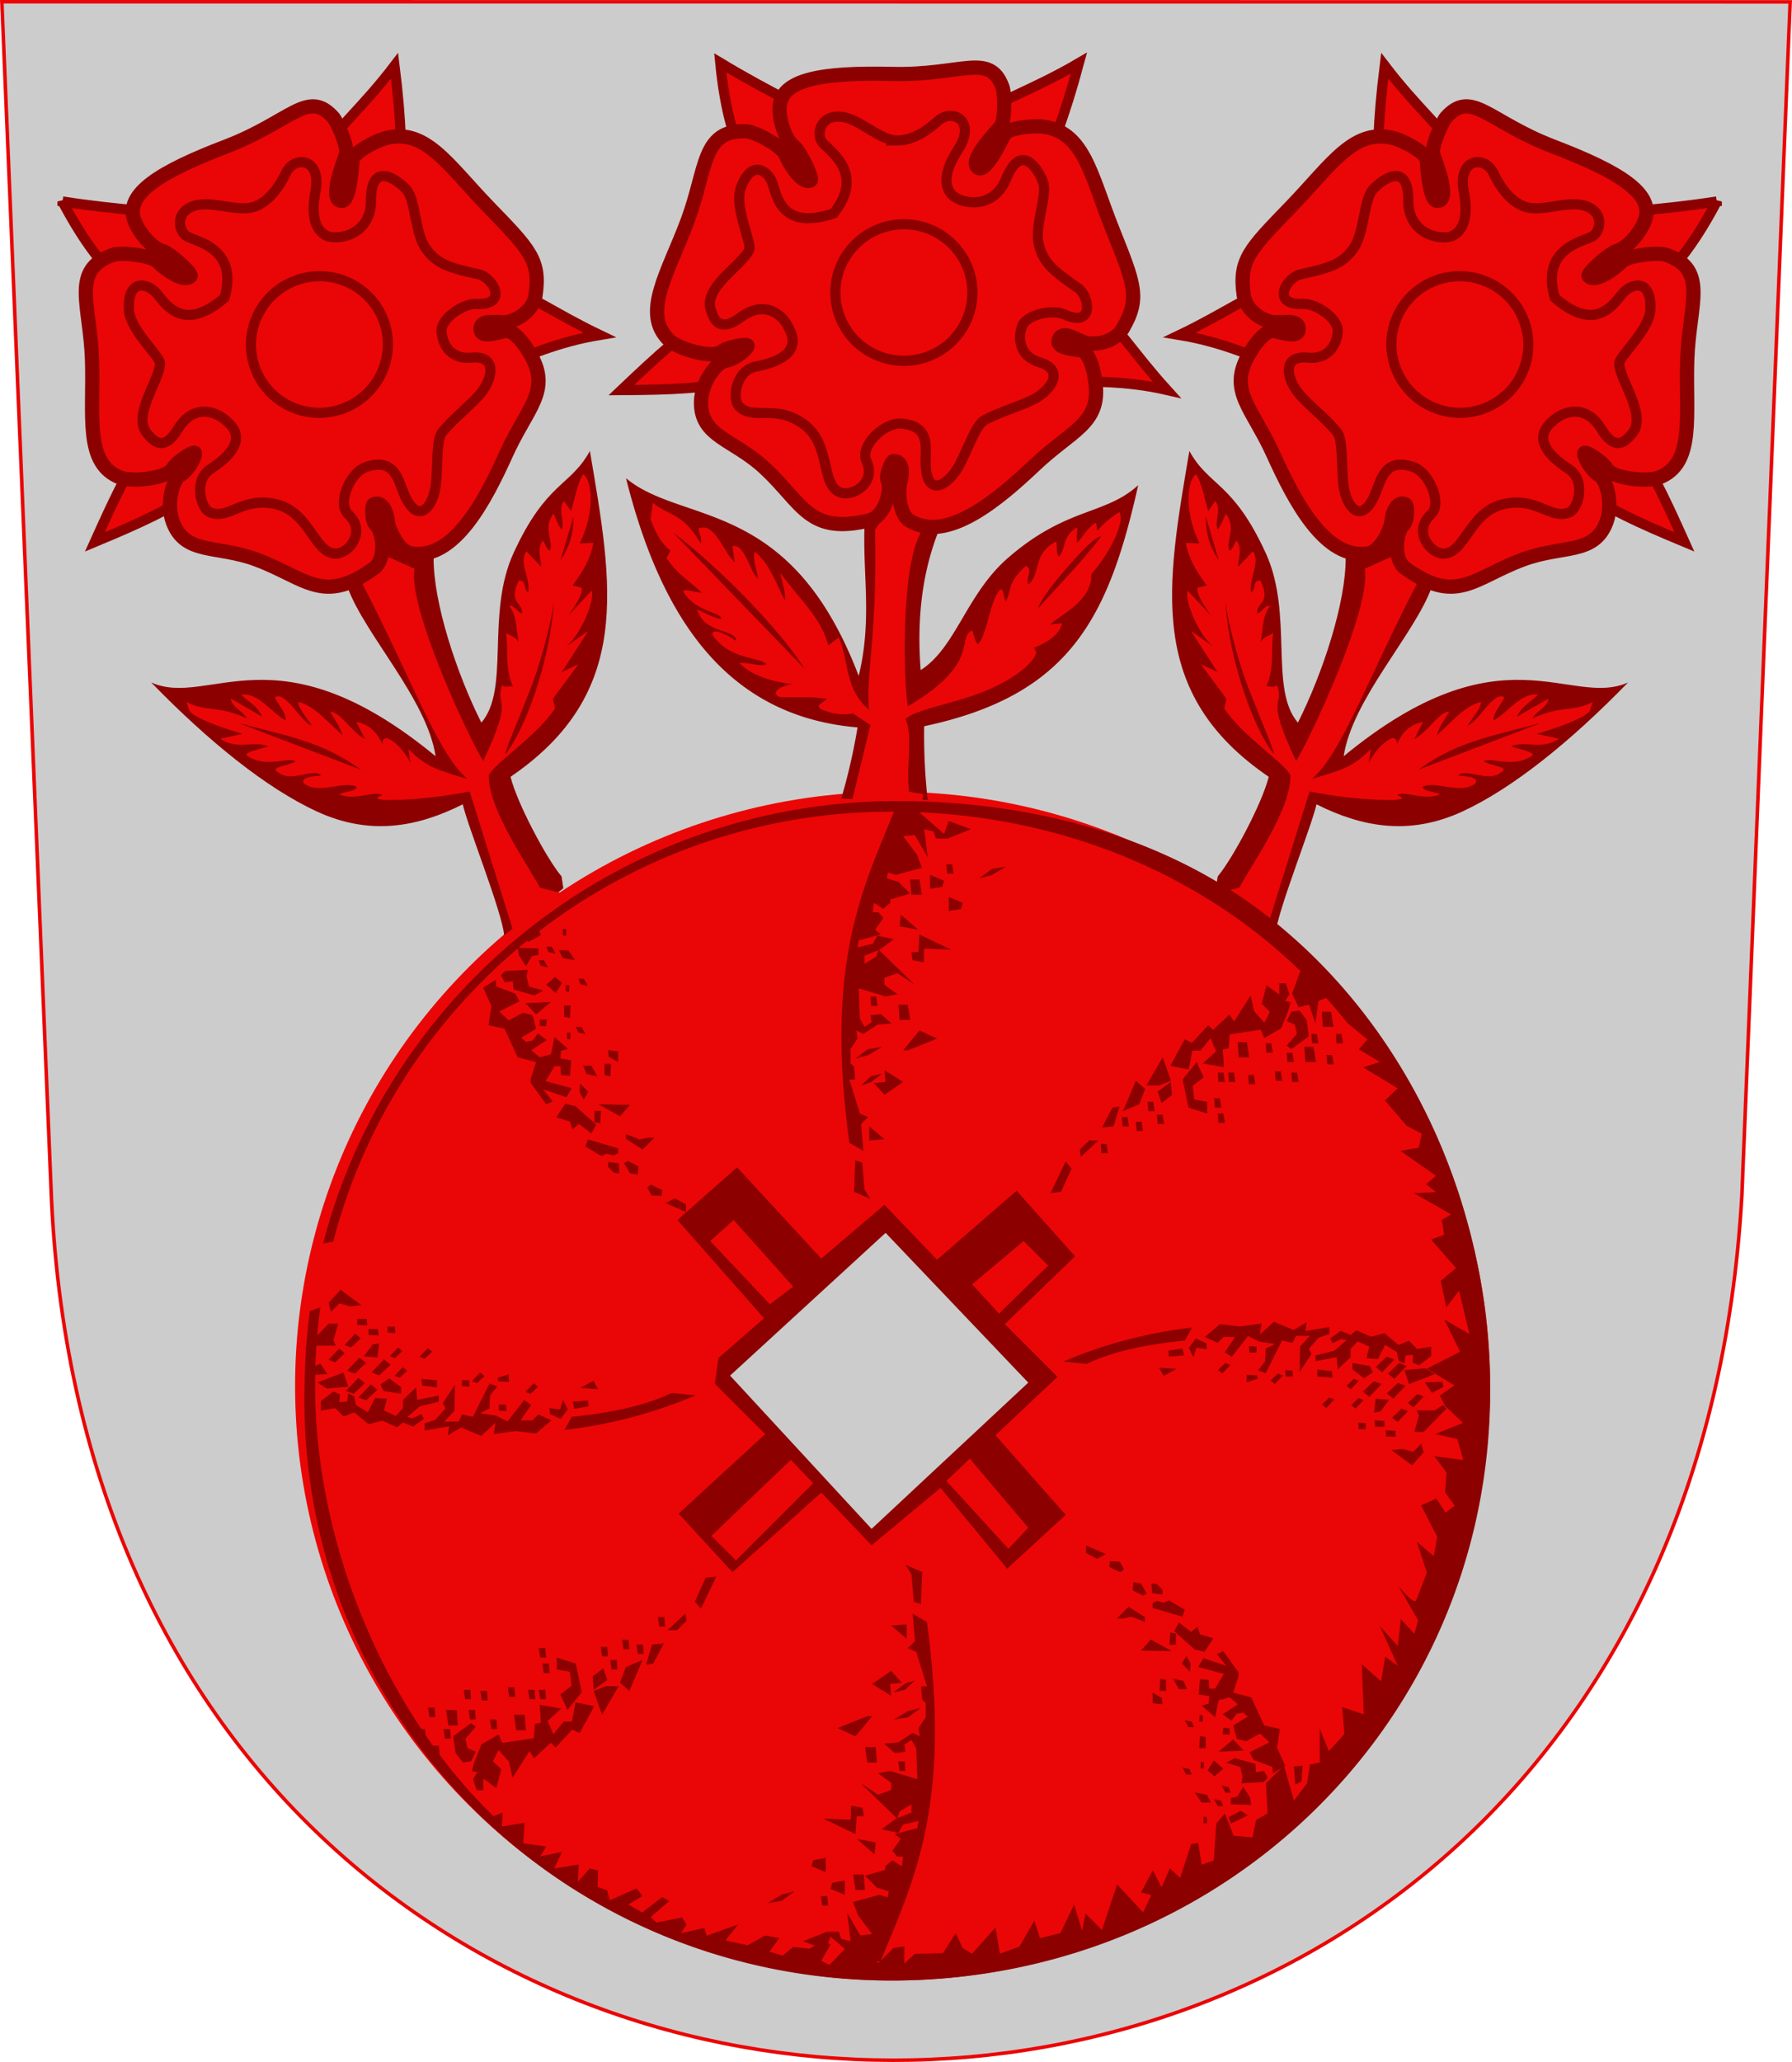 <svg xmlns="http://www.w3.org/2000/svg" xml:space="preserve" width="500" height="575" shape-rendering="geometricPrecision" text-rendering="geometricPrecision" image-rendering="optimizeQuality" fill-rule="evenodd" clip-rule="evenodd" version="1.0"><g transform="translate(.035 -.655)"><path fill="#ccc" stroke="#f00000" stroke-width=".992" d="m499.449 1.18-13.467 332.76c-18.144 322.584-456.355 320.205-471.64 1.383L.482 1.151Z" style="stroke:#ea0606;stroke-opacity:1"/><ellipse fill="#f00000" cx="249.021" cy="387.186" rx="166.723" ry="165.744" style="fill:#ea0606;fill-opacity:1"/><path d="M234.665 223.399a164.206 164.206 0 0 0 4.568-19.902c-36.709-3.095-54.87-30.72-64.601-69.495 15.77 13.16 45.895 5.111 64.927 55.139 3.806-15.661 1.087-28.06 1.631-42.089l9.134-13.246 12.074 13.573c-4.894 11.637-6.743 25.014-5.547 40.13 9.758-6.16 12.751-21.135 24.217-31.151 16.473-14.39 27.125-11.924 36.47-20.399-8.348 37.314-19.279 58.61-59.708 67.211a162.49 162.49 0 0 0 .979 20.555l-24.144-.326z" style="fill:#8c0000;fill-opacity:1;stroke:none;stroke-opacity:1"/><path fill="#f00000" d="m237.602 224.378 5.22-21.534-4.894-3.262c-2.827.652-5.655.108-8.483-.98-2.716-1.358.76-2.065 1.141-3.099-4.567-.652-8.808-.326-13.213-.49-2.947-1.543 1.698-3.434 3.59-3.588-6.85-.871-11.744-2.828-14.683-5.873 2.013-.38 5.981 1.196 7.504.326-1.416-2.066-10.168-1.037-15.008-8.156-.432-2.227 4.024-.217 6.525 1.631.432-3.1-8.427-2.123-10.44-7.83-2.226-2.553 4.35 2.065 6.525 1.63-.98-2.011-7.34-1.905-10.767-7.503-.215-1.032 3.48.217 5.22.326-3.303-3.234-6.443-4.675-9.909-9.703l1.104-2.044c-2.941-2.39-4.355-5.544-5.55-8.808l.652-4.568c4.46 3.807 8.266 2.556 13.377 11.42.435-1.25-.434-2.828-.652-4.242 4.512-1.898 6.743 6.308 10.114 9.462l-.652-4.568c3.533-.703 4.785 7.232 7.178 9.136-.327-2.501-1.63-5.492-.98-7.504 3.807 2.611 6.092 8.918 8.484 13.703.217-2.773-.87-5.22-1.305-7.83 5.084 7.123 11.282 12.182 13.377 20.228l2.936-2.284c2.828 6.743 1.743 14.79 8.483 20.229-1.207-8.02 2.344-20.93 1.631-50.245l5.22-7.505 7.831 7.83c-5.869 9.143-5.218 41.43-3.915 48.941 20.61-12.122 13.416-19.082 17.945-21.207.543 1.305.761 3.262 1.63 3.915 2.882-3.319 2.993-11.527 6.2-15.335 1.359-.053.598 2.502 1.631 3.263 1.578-2.774.166-5.059 5.547-9.788 2.173 1.088-.217 2.991.652 5.22 3.752-3.209.983-8.537 7.83-12.072.218 1.414-.053 3.317.653 4.242 2.066-1.578.71-5.764 5.22-8.157 0 1.414-.488 3.154 0 4.242 1.74-1.85 2.666-4.024 5.221-5.547l.326 2.284c1.849-2.175 3.915-3.914 6.2-5.22 1.627 2.83-2.776 11.528-7.831 17.292.187 7.937-9.813 11.907-11.42 14.03l3.263-.327c-.654 2.719-3.264 5.003-7.83 6.852l.652 1.305c-1.219 3.727-7.707 8.302-16.133 11.44-8.167 3.042-18.265 4.668-20.409 7.157 2.12 4.298.164 12.67.98 20.229l3.914.652-.326 4.568-19.576-2.284z" style="fill:#ea0606;fill-opacity:1"/><path fill="#8c0000" d="m224.573 187.271-36.836-38.14c12.727 9.575 29.705 26.88 36.836 38.14zM289.607 170.32c5.868-6.683 12.061-12.713 17.603-20.048-1.426-.183-5.277 3.82-9.127 8.21-3.85 4.39-7.702 9.169-8.476 11.838z"/><path fill="#f00000" stroke="#000" stroke-width="2.835" d="M200.931 18.177c2.629 27.099 11.296 40.17 32.115 58.3-29.587 5.55-38.877 13.142-59.718 32.968 28.556-.163 36.124-1.54 62.016-16.012l27.667 5.413c25.95 12.54 39.229 5.196 62.517 10.544-19.044-20.998-16.875-29.927-54.348-30.696 14.447-19.718 21.771-30.552 29.832-60.461-25.122 14.727-38.998 12.192-50.078 45.044-11.774-29.717-21.053-27.63-50.003-45.1z" style="stroke:#8c0000;stroke-opacity:1;fill:#ea0606;fill-opacity:1"/><path fill="#f00000" stroke="#000" stroke-width="3.969" d="M248.932 21.277c19.466.453 27.145-6.19 30.756 3.715.601 1.65.816 9.265-.539 10.931-1.354 1.667-9.437 9.883-6.13 11.6 2.104 1.092 6.237-7.52 7.157-9.3 1.077-2.087 8.261-2.49 10.196-2.314 12.013 1.103 13.796 13.158 19.958 28.606 6.118 15.333 7.917 19.24 2.862 27.825-2.54 4.313-8.765 4.583-10.814 3.748-2.932-1.192-5.945-3.241-6.953-.841-1.009 2.4 3.32 2.657 6.218 3.152 1.215.206 3.157 2.472 3.99 9.046 1.437 11.334-6.644 13.166-16.818 22.787-10.174 9.622-24.715 22.086-35.141 15.549-2.87-1.799-3.223-8.623-2.452-10.964.51-1.548.945-5.697-1.95-5.585-.607.024-2.36 4.16-1.549 5.66.924 1.705-.346 8.97-4.644 10.732-17.556 4.431-18.968-4.473-29.814-14.485-8.775-8.102-17.954-8.71-17.702-18.52.145-5.653 4.54-10.95 6.668-11.303 3.197-.53 6.496-3.64 6.318-4.271-.178-.63-5.541.314-7.337 1.684-2.648 2.022-12.021-.823-14.482-3.154-7.917-7.498-.38-18.71 5.07-33.336 5.45-14.625 3.929-25.543 16.429-24.956 2.732.128 10.082 4.358 10.88 6.461 1.026 2.706 4.68 8.386 7.01 7.236.852-.422-2.959-8.342-4.749-9.633-1.825-1.318-4.001-6.317-3.878-10.644.201-8.03 11.974-9.879 31.44-9.426z" style="stroke:#8c0000;stroke-opacity:1;fill:#ea0606;fill-opacity:1"/><path fill="#f00000" stroke="#000" stroke-width="2.835" d="M250.452 39.828c5.135-.041 9.705-4.078 11.127-5.36 4.162-3.75 10.736-.106 5.924 7.536-1.587 2.52-5.773 9.023-1.76 13.181 3.145 2.557 11.535 3.75 14.959-4.684 4.016-9.892 8.644-3.363 10.269.877 1.376 3.594-2.375 12.033-1.198 17.244 1.176 5.204 3.966 7.53 10.91 12.308 3.309 2.278 4.565 10.833-3.163 7.669-3.023-1.894-11.213-.528-12.46 3.224-1.248 3.753-.272 8.319 4.936 9.856 6.537 1.931 3.927 6.87-.525 9.716-3.303 2.113-10.038 3.823-14.857 6.446-2.319 1.264-4.614 8.067-7.038 12.625-3.054 5.739-9.388 9.378-9.34-1.138.02-4.095 1.208-10.007-6.873-10.542-4.894-.324-11.54 6.378-9.664 10.383 2.932 6.26-3.959 10.169-7.369 8.774-5.557-2.273-2.343-13.464-10.229-19.075-7.885-5.611-13.76-.873-17.88-4.837-2.117-2.037-.937-10.093 4.586-11.146 13.11-2.502 10.554-8.459 9.13-10.993-.808-1.974-5.591-8.461-13.382-2.698-6.497 4.806-7.67-.583-8.193-1.947-2.46-6.413 9.036-12.811 10.658-17.005.727-1.88-4.239-11.862-2.39-17.085 2.942-8.31 7.71-4.985 8.923-1.25 1.17 3.596 2.673 13.125 17.05 8.228 8.575-10.898-.603-16.898-3.062-19.602-1.954-2.15-.89-8.029 5.292-7.288 5.195.624 10.484 6.624 15.619 6.583z" style="stroke:#8c0000;stroke-opacity:1;fill:#ea0606;fill-opacity:1"/><ellipse fill="#f00000" stroke="#000" stroke-width="2.835" cx="252.169" cy="82.238" rx="19.114" ry="19.036" style="stroke:#8c0000;stroke-opacity:1;fill:#ea0606;fill-opacity:1"/><path d="M140.649 261.481c-.701-6.881-10.06-29.983-11.566-36.535-12.487 6.263-25.765 8.907-40.756 1.977-13.968-6.457-30.055-19.386-46.17-35.957 16.263 7.267 34.928-16.007 79.345 20.57-2.41-15.935-19.737-33.889-24.548-47.08l9.96-19.307 14.032 10.924c-.121 12.624 6.497 32.556 13.33 46.094 8.09-9.397 1.16-30.263 8.98-47.297 9.124-19.878 15.86-18.539 21.298-28.455 6.408 37.695 12.024 67.58-22.135 90.853 1.733 7.145 9.96 22.716 14.238 27.789l.492 3.293-16.5 13.131z" style="fill:#8c0000;fill-opacity:1"/><path fill="#f00000" d="m143.15 260.219-12.134-38.872c-7.347 1.51-16.39 2.46-23.422 2.399-3.313-.313-2.664-.563-.972-1.421-2.268-1.31-7.702 1.83-12.063-.2 3.111-1.114 4.333-.67 4.95-2.052-3.725-1.865-10.293 2.24-14.698-.886-1.244-1.897 2.664-2.05 4.7-2.266-1.535-2.27-8.603 2.043-11.813-.847-3.026-1.52 2.853-1.855 4.701-3.081-1.67-1.491-8.33 2.157-13.622-1.726-.59-.873 4.445-1.932 6.096-2.49-4.282-1.742-8.386 1.21-13.498-2.13l6.279-1.332c-3.628-1.098-12.488-3.807-14.83-6.375l-.8-2.518c5.613 2.898 8.533.784 16.705 4.524-.071-1.322-4.41-3.269-4.331-5.472l8.742 5.036c-1.466-3.197-3.91-4.112-5.866-6.168 4.77-.589 8.235 4.853 12.352 7.198.31-1.978-1.99-4.283-2.986-6.425 3.004-1.99 7.331 7 10.267 7.855-1.25-2.192-3.59-4.465-3.749-6.574 4.512.975 8.363 5.783 12.39 9.306-.85-2.65-2.131-4.34-3.522-6.59 2.873-.067 5.693 5.412 9.786 7.667l-2.42-4.789c3.287.549 5.703 2.619 7.25 6.21-.006-2.074 1.229-1.55 1.277-1.788 1.806.846 4.11 2.415 6.594 7.007l-.592-3.878c5.17 5.169 8.194 5.85 16.491 8.33-8.07-6.638-15.22-27.11-29.267-54.297l4.272-8.923 10.213 4.608c-1.968 10.683 15.105 47.169 19.156 53.628 8.99-18.999 3.087-14.78 5.311-21.21.997 1 1.94.121 2.994.396-2.264-4.971-1.268-9.943-1.902-14.915 1.187.874 2.538.933 3.562 2.621-.904-3.37-.34-7.231-2.71-10.113 1.237-.565 2.316 1.762 3.56 2.075.41-3.164-4.044-2.788-.856-9.204 2.424.184.933 1.71 2.582 3.443.82-3.857-2.762-8.53-.475-11.572l4.124 4.306c.046-1.773-1.383-5.161.492-7.36.737 1.225.88 2.275 1.884 2.862 1.315-2.242-2.178-6.417 1.09-10.34.536 1.308 1.394 3.592 2.259 4.413.91-2.37-1.176-5.547.611-7.925l1.982 2.806c.888-2.714 1.815-8.203 3.434-10.277 2.579 2.003 3.265 10.58-1.023 19.296l3.819-.131c-.723 4.192-2.94 8.085-5.836 11.842l2.6.656c.285 1.962-1.786 4.865-3.719 7.713l6.482-6.917c.859 3.2-3.299 12.658-7.26 15.664l6.315-4.418-7.402 11.47 4.656-2.213-7.141 9.666.593 2.667c-4.84 7.58-17.414 15.64-18.456 18.757-.159 9.368 10.662 24.552 14.278 31.238l5.952 1.514-13.436 10.522z" style="fill:#ea0606;fill-opacity:1"/><path fill="#8c0000" d="m100.731 215.319-34.195-13.033c15.406 4.041 23.33 5.313 34.195 13.033zM140.963 211.01c6.811-8.733 13.192-29.863 13.587-43.803.175 2.614-2.883 16.167-6.567 25.534-3.912 9.949-7.117 17.27-7.02 18.269z"/><path fill="#f00000" stroke="#000" stroke-width="2.835" d="M17.404 56.844c12.698 24.085 25.67 32.9 51.805 41.792-25.28 16.344-31.002 26.888-42.78 53.132 26.366-10.968 32.848-15.109 51.33-38.31l27.655-5.47c28.766 1.777 38.275-10.05 61.853-13.921-25.579-12.22-26.953-21.305-61.925-7.823 5.901-23.721 8.577-36.522 4.707-67.255-17.672 23.144-31.473 26.054-29.284 60.656-22.153-23.043-29.95-17.598-63.36-22.8Z" style="stroke:#8c0000;stroke-opacity:1;fill:#ea0606;fill-opacity:1"/><path fill="#f00000" stroke="#000" stroke-width="3.969" d="M63.003 41.532c18.187-6.954 22.778-16.01 29.872-8.211 1.18 1.298 4.264 8.266 3.641 10.321-.621 2.055-4.99 12.72-1.279 13.057 2.36.214 2.924-9.321 3.101-11.318.207-2.34 6.702-5.434 8.56-6.003 11.535-3.53 17.751 6.952 29.306 18.915 11.47 11.873 14.615 14.807 13.188 24.667-.717 4.954-6.377 7.561-8.589 7.565-3.165.007-6.73-.748-6.754 1.855-.024 2.603 4.08 1.202 6.95.562 1.202-.269 3.857 1.092 7.119 6.861 5.623 9.945-1.162 14.701-6.934 27.46-5.772 12.758-14.508 29.801-26.634 27.7-3.336-.578-6.248-6.76-6.421-9.218-.115-1.626-1.283-5.63-3.92-4.43-.554.252-.61 4.744.71 5.824 1.501 1.229 3.077 8.434-.233 11.692-14.57 10.75-19.25 3.045-33.08-2.113-11.19-4.174-19.914-1.26-23.397-10.435-2.008-5.286.054-11.854 1.89-12.987 2.757-1.701 4.632-5.829 4.229-6.345-.404-.517-5.009 2.39-6.152 4.337-1.685 2.875-11.437 3.792-14.598 2.567-10.167-3.94-7.439-17.173-7.934-32.773-.496-15.6-6.04-25.128 5.751-29.32 2.578-.916 10.982.215 12.517 1.86 1.975 2.115 7.508 5.987 9.228 4.04.63-.712-5.898-6.599-8.043-7.116-2.189-.528-6.096-4.33-7.621-8.382-2.855-7.507 7.34-13.678 25.527-20.632z" style="stroke:#8c0000;stroke-opacity:1;fill:#ea0606;fill-opacity:1"/><path fill="#f00000" stroke="#000" stroke-width="2.835" d="M71.437 58.125c4.737-1.983 7.437-7.45 8.268-9.175 2.431-5.048 9.895-4.165 8.336 4.73-.513 2.934-1.925 10.538 3.365 12.866 3.878 1.175 12.095-.898 12.07-10.001-.03-10.676 6.726-6.387 9.835-3.078 2.636 2.805 2.36 12.036 5.424 16.413 3.059 4.37 6.522 5.466 14.758 7.258 3.926.855 8.329 8.297-.022 8.295-3.515-.607-10.578 3.76-10.31 7.704.267 3.946 2.899 7.802 8.301 7.253 6.782-.69 6.236 4.87 3.194 9.19-2.256 3.207-7.842 7.34-11.308 11.593-1.667 2.048-1.214 9.214-1.732 14.35-.652 6.468-5.136 12.235-9.074 2.485-1.534-3.797-2.673-9.72-10.355-7.154-4.652 1.555-8.264 10.275-5.011 13.27 5.085 4.683.188 10.91-3.496 10.912-6.004.002-7.269-11.574-16.692-13.78-9.423-2.206-13.067 4.405-18.38 2.297-2.731-1.084-4.69-8.987.022-12.053 11.187-7.281 6.564-11.826 4.286-13.632-1.495-1.52-8.38-5.714-13.406 2.571-4.193 6.91-7.32 2.367-8.32 1.302-4.707-5.003 3.51-15.28 3.422-19.775-.04-2.016-8.416-9.373-8.683-14.907-.425-8.804 5.246-7.533 7.785-4.535 2.444 2.884 7.445 11.133 18.895 1.155 3.808-13.333-6.958-15.41-10.258-16.981-2.623-1.25-3.864-7.094 2.137-8.749 5.045-1.39 12.212 2.159 16.95.176z" style="stroke:#8c0000;stroke-opacity:1;fill:#ea0606;fill-opacity:1"/><path fill="#f00000" stroke="#000" stroke-width="2.835" d="M81.879 79.107c9.769-3.998 20.919.65 24.9 10.378 3.982 9.728-.71 20.86-10.479 24.858-9.769 3.998-20.919-.65-24.9-10.379-3.982-9.727.71-20.859 10.479-24.857z" style="stroke:#8c0000;stroke-opacity:1;fill:#ea0606;fill-opacity:1"/><path fill="#8c0000" d="m156.361 156.84 3.589-12.072c.109 4.459-1.087 8.483-3.589 12.072z"/><path d="M355.729 261.481c.701-6.881 10.06-29.983 11.566-36.535 12.487 6.263 25.765 8.907 40.756 1.977 13.968-6.457 30.055-19.386 46.17-35.957-16.263 7.267-34.928-16.007-79.345 20.57 2.41-15.935 19.737-33.889 24.548-47.08l-9.96-19.307-14.032 10.924c.121 12.624-6.497 32.556-13.33 46.094-8.09-9.397-1.16-30.263-8.98-47.297-9.124-19.878-15.86-18.539-21.298-28.455-6.408 37.695-12.024 67.58 22.135 90.853-1.733 7.145-9.96 22.716-14.238 27.789l-.492 3.293 16.5 13.131z" style="fill:#8c0000;fill-opacity:1"/><path fill="#f00000" d="m353.228 260.219 12.134-38.872c7.347 1.51 16.39 2.46 23.422 2.399 3.313-.313 2.664-.563.972-1.421 2.268-1.31 7.702 1.83 12.063-.2-3.111-1.114-4.333-.67-4.95-2.052 3.725-1.865 10.293 2.24 14.698-.886 1.244-1.897-2.664-2.05-4.7-2.266 1.535-2.27 8.603 2.043 11.813-.847 3.026-1.52-2.853-1.855-4.701-3.081 1.67-1.491 8.33 2.157 13.622-1.726.59-.873-4.445-1.932-6.096-2.49 4.282-1.742 8.386 1.21 13.498-2.13l-6.279-1.332c3.628-1.098 12.488-3.807 14.83-6.375l.8-2.518c-5.613 2.898-8.533.784-16.705 4.524.071-1.322 4.41-3.269 4.331-5.472l-8.742 5.036c1.466-3.197 3.91-4.112 5.866-6.168-4.77-.589-8.235 4.853-12.352 7.198-.31-1.978 1.99-4.283 2.986-6.425-3.004-1.99-7.331 7-10.267 7.855 1.25-2.192 3.59-4.465 3.749-6.574-4.512.975-8.363 5.783-12.39 9.306.85-2.65 2.131-4.34 3.522-6.59-2.873-.067-5.693 5.412-9.786 7.667l2.42-4.789c-3.287.549-5.703 2.619-7.25 6.21.006-2.074-1.229-1.55-1.277-1.788-1.806.846-4.11 2.415-6.594 7.007l.592-3.878c-5.17 5.169-8.194 5.85-16.491 8.33 8.07-6.638 15.22-27.11 29.267-54.297l-4.272-8.923-10.213 4.608c1.968 10.683-15.105 47.169-19.156 53.628-8.99-18.999-3.087-14.78-5.311-21.21-.997 1-1.94.121-2.994.396 2.264-4.971 1.268-9.943 1.902-14.915-1.187.874-2.538.933-3.562 2.621.904-3.37.34-7.231 2.71-10.113-1.237-.565-2.316 1.762-3.56 2.075-.41-3.164 4.044-2.788.856-9.204-2.424.184-.933 1.71-2.582 3.443-.82-3.857 2.762-8.53.475-11.572l-4.124 4.306c-.046-1.773 1.383-5.161-.492-7.36-.737 1.225-.88 2.275-1.884 2.862-1.315-2.242 2.178-6.417-1.09-10.34-.536 1.308-1.394 3.592-2.259 4.413-.91-2.37 1.176-5.547-.611-7.925l-1.982 2.806c-.888-2.714-1.815-8.203-3.434-10.277-2.579 2.003-3.265 10.58 1.023 19.296l-3.819-.131c.723 4.192 2.94 8.085 5.836 11.842l-2.6.656c-.285 1.962 1.786 4.865 3.719 7.713l-6.482-6.917c-.859 3.2 3.299 12.658 7.26 15.664l-6.315-4.418 7.402 11.47-4.656-2.213 7.141 9.666-.593 2.667c4.84 7.58 17.414 15.64 18.456 18.757.159 9.368-10.662 24.552-14.278 31.238l-5.952 1.514 13.436 10.522z" style="fill:#ea0606;fill-opacity:1"/><path fill="#8c0000" d="m395.648 215.319 34.195-13.033c-15.406 4.041-23.33 5.313-34.195 13.033zM355.416 211.01c-6.811-8.733-13.192-29.863-13.587-43.803-.175 2.614 2.883 16.167 6.567 25.534 3.912 9.949 7.117 17.27 7.02 18.269z"/><path fill="#f00000" stroke="#000" stroke-width="2.835" d="M478.974 56.844c-12.697 24.085-25.67 32.9-51.805 41.792 25.28 16.344 31.003 26.888 42.78 53.132-26.366-10.968-32.848-15.109-51.329-38.31l-27.656-5.47c-28.766 1.777-38.274-10.05-61.852-13.921 25.578-12.22 26.953-21.305 61.924-7.823-5.9-23.721-8.576-36.522-4.707-67.255C404 42.133 417.802 45.043 415.614 79.645c22.152-23.043 29.95-17.598 63.36-22.8z" style="stroke:#8c0000;stroke-opacity:1;fill:#ea0606;fill-opacity:1"/><path fill="#f00000" stroke="#000" stroke-width="3.969" d="M433.376 41.532c-18.187-6.954-22.778-16.01-29.872-8.211-1.181 1.298-4.264 8.266-3.641 10.321.62 2.055 4.99 12.72 1.279 13.057-2.36.214-2.924-9.321-3.101-11.318-.207-2.34-6.702-5.434-8.56-6.003-11.535-3.53-17.751 6.952-29.306 18.915-11.47 11.873-14.615 14.807-13.188 24.667.717 4.954 6.377 7.561 8.589 7.565 3.165.007 6.73-.748 6.754 1.855.024 2.603-4.08 1.202-6.95.562-1.202-.269-3.858 1.092-7.119 6.861-5.623 9.945 1.162 14.701 6.934 27.46 5.772 12.758 14.508 29.801 26.633 27.7 3.337-.578 6.249-6.76 6.422-9.218.115-1.626 1.283-5.63 3.92-4.43.553.252.61 4.744-.71 5.824-1.501 1.229-3.078 8.434.233 11.692 14.57 10.75 19.25 3.045 33.08-2.113 11.19-4.174 19.914-1.26 23.397-10.435 2.007-5.286-.054-11.854-1.89-12.987-2.757-1.701-4.633-5.829-4.229-6.345.403-.517 5.009 2.39 6.152 4.337 1.685 2.875 11.437 3.792 14.598 2.567 10.167-3.94 7.439-17.173 7.934-32.773.496-15.6 6.04-25.128-5.751-29.32-2.578-.916-10.982.215-12.517 1.86-1.975 2.115-7.508 5.987-9.228 4.04-.63-.712 5.898-6.599 8.043-7.116 2.189-.528 6.096-4.33 7.62-8.382 2.856-7.507-7.339-13.678-25.526-20.632z" style="stroke:#8c0000;stroke-opacity:1;fill:#ea0606;fill-opacity:1"/><path fill="#f00000" stroke="#000" stroke-width="2.835" d="M424.941 58.125c-4.737-1.983-7.437-7.45-8.268-9.175-2.431-5.048-9.895-4.165-8.336 4.73.513 2.934 1.925 10.538-3.365 12.866-3.878 1.175-12.095-.898-12.07-10.001.03-10.676-6.726-6.387-9.835-3.078-2.636 2.805-2.36 12.036-5.424 16.413-3.059 4.37-6.522 5.466-14.758 7.258-3.925.855-8.329 8.297.022 8.295 3.515-.607 10.578 3.76 10.31 7.704-.266 3.946-2.899 7.802-8.301 7.253-6.782-.69-6.236 4.87-3.194 9.19 2.256 3.207 7.842 7.34 11.308 11.593 1.668 2.048 1.215 9.214 1.732 14.35.652 6.468 5.136 12.235 9.074 2.485 1.534-3.797 2.673-9.72 10.355-7.154 4.652 1.555 8.264 10.275 5.011 13.27-5.085 4.683-.188 10.91 3.497 10.912 6.003.002 7.268-11.574 16.691-13.78 9.423-2.206 13.067 4.405 18.38 2.297 2.731-1.084 4.69-8.987-.022-12.053-11.187-7.281-6.564-11.826-4.285-13.632 1.494-1.52 8.378-5.714 13.406 2.571 4.192 6.91 7.32 2.367 8.32 1.302 4.706-5.003-3.51-15.28-3.423-19.775.04-2.016 8.416-9.373 8.683-14.907.425-8.804-5.246-7.533-7.785-4.535-2.444 2.884-7.444 11.133-18.895 1.155-3.808-13.333 6.959-15.41 10.258-16.981 2.623-1.25 3.864-7.094-2.137-8.749-5.045-1.39-12.212 2.159-16.949.176z" style="stroke:#8c0000;stroke-opacity:1;fill:#ea0606;fill-opacity:1"/><path fill="#f00000" stroke="#000" stroke-width="2.835" d="M414.5 79.107c-9.769-3.998-20.92.65-24.9 10.378-3.982 9.728.71 20.86 10.479 24.858 9.769 3.998 20.919-.65 24.9-10.379 3.982-9.727-.71-20.859-10.479-24.857z" style="stroke:#8c0000;stroke-opacity:1;fill:#ea0606;fill-opacity:1"/><path fill="#8c0000" d="m340.017 156.84-3.589-12.072c-.109 4.459 1.087 8.483 3.589 12.072z"/><path style="fill:#8c0000;fill-opacity:1" d="m229.119 416.876 14.029 14.682 19.25-15.987 18.597 22.512 16.314-15.008-19.576-22.186 17.292-16.314-14.682-14.682 19.576-18.923-16.313-18.271-22.187 19.25-14.682-15.335-17.618 15.008-23.491-25.449-16.64 14.683 24.144 27.406-12.725 11.093-.979 7.178 14.03 14.03-24.144 22.186 15.008 16.313z"/><path fill="#f00000" style="fill:#ea0606;fill-opacity:1" d="m221.288 359.453-16.639-18.597-6.526 5.872 16.64 17.619zM278.712 366.957l13.703-13.377-6.852-6.852-14.356 12.072zM205.301 435.799l21.534-21.533-6.199-6.526-22.186 21.208zM286.868 426.664l-16.313-19.25-6.525 6.199 17.292 18.924z"/><path fill="#ccc" d="m286.868 386.207-39.804-41.763-43.394 39.805 39.478 42.741z"/><path d="M86.407 366.257c-.988 7.269-1.39 14.69-1.499 22.226-1.325 91.69 72.791 165.303 165.418 164.447 92.628-.856 165.418-73.641 165.418-164.447 0-53.534-24.114-103.711-63.964-133.741-27.746-20.909-63.961-30.706-101.453-30.706-77.07 0-141.847 52.426-160.21 123.354l2.825-.48c17.85-68.955 80.826-119.922 155.752-119.922 44.294 0 84.896 16.112 114.117 44.457l-2.347 6.25 1.844 3.86 2.873-.75 1.814 5.22.841-6.197 2.128-.945a147.282 147.282 0 0 1 5.893 6.996l5.624 4.64-2.364 2.748 5.826 3.522-4.636 1.52 9.62 5.816-3.52 3.405 6.032 7.052 4.23 2.224-.845 3.879-5.115.9 9.926 6.95-2.706 2.358 2.716 2.196-6.172.28 10.404 5.928-2.613 1.522.633 4.179-3.665 1.29 6.981 7.972-4.252 3.572 1.563 7.373 3.534-4.647 2.915 12.122-7.04-4.105 4.422 9.016-5.35 2.743-3.928 1.977 7.707 4.672-4.047 2.805 1.355 2.877 5.112 4.783-7.808 3.114 6.19 1.359 1.68 5.874-8.124-1.084 3.429 4.55-.384 5.545 2.679 3.723-2.54 1.944-2.59-3.948-4.251 1.934 4.496 8.756-.973 5.397-4.718-4.03 2.8 8.618-2.969 7.65c-.759 1.795-5.838-5.348-4.658-3.31l5.169 8.92-1.02 3.772-3.775-4.037-.865 7.43-5.02-5.543 5.022 11.085-3.523-2.564-1.128 6.889-5.38-4.746.535 13.962-6.025-2.022.622 7.536-4.355 4.757-2.541-6.37.028 9.54-2.714.543-.864 5.284-3.621 4.788-2.801-9.753-5.029 4.939.458 8.385-3.18 1.815-1.053 4.877-5.226-.472-2.452-6.2-2.376 2.767-.728 10.357-3.368 1.158-.96-6.1-1.974.34-3.071 9.452-2.856-2.713-2.306 5.32-2.455-4.754-3.312 6.213 2.89.7-2.305 4.829-7.249-7.789-4.243 12.742-4.579-4.675-.927 4.91-2.245-7.373-3.824 7.975-5.73 1.41-1.524-4.923-4.164 7.247-5.46 2.023-1.221-7.33-6.555 7.332-2.668-1.64-1.872-4.127-3.587 5.614-7.827.161-2.956 2.745.013-4.795-3.003.42-4.178 4.184-7.862-5.53-5.843 6.098-2.293-1.166 2.61-4.571-1.987-.99-3.905 2.187-4.538-.522-2.95 2.482-3.652-1.14 2.705-3.792-3.977-.709-4.81 2.713-6.22-1.337 3.57-4.475-8.847 3.16-.576-2.188-6.597 1.505 1.59-2.432-1.236-1.976-7.14 1.4-1.65-1.493 5.209-4.522-2.005-1.05-5.556 4.264-3.862-2.223 3.935-2.353-1.601-2.128-7.506 3.3-.772-2.765-2.633-.955.1-4.58-2.304-.572-3.324 3.778.246-4.884-6.832 1.14 2.185-4.653-6.06 1.265 1.68-2.758-6.438-.91.371-5.704-6.324 1.023.241-3.906-2.584 1.054c-29.909-29.032-49.785-75.431-49.785-120.26 0-7.328.496-14.542 1.457-21.609l-2.927 1.006z" style="fill:#8c0000;fill-opacity:1"/><path d="M249.674 226.336c-8.838 21.759-19.663 42.436-12.724 92.986l3.915 2.284-.653-7.504 1.958-1.958-2.284-.978-2.936-9.462h1.63l-.325-3.59-.98-.978v-3.915l1.958-2.937-.326-2.283 1.958.978 3.915-2.61 3.915-.326-2.936-2.61-2.937.326.327 1.958-1.958 1.305-1.305-2.284-.326-8.483 7.504 2.284 3.263-.653-3.59-2.61v-1.957l3.59-1.306 4.894 3.263-10.115-9.788-.652 1.958-3.263 1.957v-2.284l4.242-1.63 3.915-2.937-4.568-.98-1.305 2.285-4.242.979.327-1.958 6.199-1.631-1.632-1.305 2.284-3.263-1.305-1.631h-1.631l.326-2.61 2.61 1.63 1.958-1.63v-.98l5.547-1.63-3.263-3.263-3.263-.98.326-1.63 2.284.652 7.178-1.958-1.305-3.589-3.915-5.22 3.263-.326 3.589 6.199-.98-7.83 2.61.652.653 1.958h3.263l6.525-2.61-6.199-2.284-1.305 3.589-7.504-6.526-6.199-.326zM242.822 334.983l-1.631-2.61-.653-7.505-1.957-.652-.327 8.809zM253.263 293.547l8.156-3.263-4.894-2.284-4.567 5.547z" style="fill:#8c0000;fill-opacity:1"/><path style="fill:#8c0000;fill-opacity:1" d="m256.199 259.941-4.894-4.241-.326 3.262zM264.682 254.721l3.407-.588.508-1.696-3.915-1.631zM246.737 318.343l-4.241-3.589v3.915zM254.241 266.14l.327 2.284 3.147.587.115-3.85 7.505.327-8.81-4.242-.326 4.894zM257.178 250.153l-.653-4.241h-2.61l.326 4.241zM246.085 292.568l-4.021 2.383-3.483.88 3.589-2.611zM246.737 299.093l.327 3.263-3.263.326 2.936 3.263 5.221-3.589zM259.462 248.522l3.406-.588.509-1.696-3.915-1.631zM253.915 285.064l-.652-4.242h-2.61l.326 4.242zM280.669 242.323l-4.02 2.382-3.484.88 3.589-2.61zM266.037 244.28l-.401-2.61h-1.606l.2 2.61zM244.83 281.149l-.402-2.611h-1.606l.201 2.611z"/><path style="fill:#8c0000;fill-opacity:1" d="m246.085 300.072-3.147 2.383-2.726.88 2.809-2.61zM296.004 333.025l2.936-6.525-1.631-1.958-4.242 8.809zM312.317 309.208l-1.957.326-2.937 5.546 3.263-.326zM306.444 318.669h-2.61l-2.61 2.61.326 1.958zM317.864 308.555l1.631-4.241-2.61-2.284-3.589 8.483zM323.41 303.335l3.263-1.305-2.284-6.526-4.568 7.831z"/><path stroke="#000" stroke-width=".216" style="fill:#8c0000;fill-opacity:1;stroke:#8c0000;stroke-opacity:1" d="m332.546 291.589 4.568-4.894 1.305 1.305 4.567-4.241 1.305 1.957 4.568-7.178.979 4.242 2.936 3.263 1.632-3.263-2.284-2.284 1.305-4.894 3.589 2.61v-3.263h1.631l.979 2.937-1.305 1.957 1.631.327-.652 2.284-1.958 4.894-4.568 2.61-.978-2.284-8.81 1.305-.326 3.915-1.631.326.326 4.894-5.547-.978 3.589-3.263-1.631-3.915-2.936 3.589h-2.284l-.979 5.22-4.894-.979 3.915-7.178z"/><path style="fill:#8c0000;fill-opacity:1" d="m331.567 309.534 5.22 1.631v-3.263l-3.589-.652-.452-3.779 3.062-2.42-1.957-4.242-3.915 4.894zM365.173 289.631l-4.894 3.589-1.306-.978 2.842-3.3-.558-2.573-2.284-.979 1.306-2.61 2.283-.326 1.958 2.61zM348.533 295.504l-.653-4.241h-2.61l.326 4.241zM372.024 287.021l-.652-4.241h-2.61l.326 4.241zM367.13 296.809l-.652-4.241h-2.611l.327 4.241zM324.766 314.102l-.402-2.611h-1.606l.2 2.611zM309.105 322.258l-.402-2.61h-1.606l.201 2.61zM344.668 302.356l-.402-2.61h-1.606l.201 2.61zM374.685 291.589l-.402-2.61h-1.606l.2 2.61zM318.893 316.059l-.402-2.61h-1.606l.201 2.61zM322.155 310.513l-.401-2.611h-1.606l.2 2.611zM355.108 294.199l-.401-2.61h-1.606l.2 2.61zM357.719 302.03l-.402-2.61h-1.606l.2 2.61zM341.731 313.775l-.401-2.61h-1.606l.2 2.61zM314.977 314.754l-.401-2.61h-1.606l.2 2.61zM350.214 303.008l-.401-2.61h-1.606l.2 2.61zM372.074 297.462l-.401-2.61h-1.606l.2 2.61zM341.731 302.356l-.401-2.61h-1.606l.2 2.61zM340.753 309.534l-.402-2.61h-1.606l.201 2.61zM360.981 296.809l-.401-2.61h-1.607l.201 2.61zM362.286 302.356l-.401-2.61h-1.606l.2 2.61zM367.833 291.589l-.402-2.61h-1.606l.201 2.61zM324.063 308.229l2.885-2.194.051.562-.326-4.241-3.734 2.691zM296.656 380.334l6.525.653c7.667-3.644 17.129-5.492 27.407-6.526l1.957-3.589a128.694 128.694 0 0 0-35.889 9.462zM345.923 370.546l6.036-.819-.49 3.103 3.917-3.591 5.545 2.286 3.59-2.124-.327 2.45 6.688-1.143v1.958l-2.938.982-2.771 3.098.71 1.485-3.321 5.039.164-7.177 2.773-2.937h-3.915l-.979 1.958-2.937-.653-4.567 9.136-2.121-.816 1.976-2.49.145-3.546 2.61-1.305-4.408-.653-3.117-1.588-4.547 5.83-1.958-1.305 2.937-4.242h-3.263l-1.631 1.632-3.589-1.632 4.241-3.589zM376.808 372.919l1.63-1.304 4.075 1.793 3.748-.978 3.912 3.26 2.934-1.141 2.282 2.282 3.912-.652v2.608l-3.423 2.608-1.793-.815.163-2.119-2.119.163-.326 2.282-1.63-.815-.489-2.445-3.26-1.956-1.955 3.912-3.26-.163.815-3.26-3.26-1.467-1.956 2.119v2.282l-3.586 3.423-.326-3.423-5.868 1.141v-1.63l5.216-1.304 3.423-2.934-1.467-.326-2.445 1.141-.652-1.304 2.934-2.119z"/><path style="fill:#8c0000;fill-opacity:1" d="m383.817 381.884 3.096-2.934 2.119.815-3.422 3.586zM380.231 388.729l3.097-2.934 2.119.815-3.423 3.586zM387.239 383.677l3.097-2.934 2.119.815-3.423 3.586zM386.913 389.218l3.097-2.934 2.119.815-3.423 3.586zM388.38 395.955l2.638-2.499 1.805.694-2.915 3.055zM392.781 391.881l2.638-2.5 1.805.695-2.916 3.054zM368.821 392.308l2.058-1.949 1.407.542-2.274 2.382zM375.667 387.093l2.057-1.949 1.408.541-2.274 2.382zM339.809 382.692l2.057-1.949 1.408.541-2.274 2.382zM376.971 392.471l2.057-1.949 1.408.542-2.274 2.382zM354.478 385.626l2.057-1.949 1.408.541-2.274 2.382zM380.557 384.981l2.445-1.63-.815-1.793-4.89-.815v1.793zM400.279 383.84l-2.608-1.63-5.868.489 1.304 3.911zM394.574 399.976l1.304-4.564-.652-1.467h5.053l2.282-1.467.978.978-6.357 6.52zM388.217 405.029l3.097-.326 2.934.815 2.282-2.282.652 2.445-3.26 3.585zM371.755 384.818l-.163-1.793-4.075-.489v1.956zM402.724 387.425l-.326-1.467-4.89.163 1.956 2.934zM330.355 378.624l-.489-1.956-3.912.652.163 1.63zM328.236 382.373l-4.89-.326 1.304 2.282zM332.963 379.113l.815-2.608 2.934.326-.163-1.63-2.934-1.304-1.956 2.608zM350.892 385.144l-.163-.978-2.934-.163v2.118zM386.261 398.509v-1.63l-2.77-.163.163 1.793zM385.121 394.271l2.444-3.26-3.748-.326-.489 3.912zM389.358 401.28v-1.63l-2.771-.163.163 1.793zM381.046 399.161v-1.63l-2.119-.163.125 1.793zM360.672 384.492v-1.63l-2.119-.163.125 1.793zM350.566 377.809v-1.63l-2.119-.163.125 1.793zM306.069 435.345l2.445-1.304-5.542-2.445v2.119zM309.655 435.997l-.163 1.63 3.097 1.467.978-.815-1.141-2.119zM318.946 445.614l.978-.652-1.63-2.771-2.119-.326-.163 2.282zM324.324 445.288v-1.304l-1.629-1.63-1.467-.163.163 2.771zM321.554 449.036v-1.303l1.141-.652 2.118.489 1.304-.652 4.401 2.607-.652 1.956zM333.289 460.609l2.771.652 2.445-3.749-3.749-1.141-.652-2.119-1.793 1.467-3.423-2.608-1.304 2.445zM345.513 468.107l-1.466 4.563 1.303.326 3.749.978 3.586 7.824 4.401.978-.815 5.216 2.282 5.052-3.423 2.119-.163-1.793-5.216-1.956-1.141-2.118 5.542-2.771-2.608-2.445-3.912 2.119-2.608-.652-.977-3.749 4.074-2.445-1.304-1.141-1.793.326-1.466 1.956-2.445-1.793 4.237-2.771-2.281-1.956-3.097.815-.978 4.727-3.749-3.26 1.956-.489.163-2.119-2.934-.489.326-4.238 2.445.163.163 2.445h1.63l2.445-4.074-7.172-1.956 1.467-2.445 6.357 2.119-2.608-3.26 1.793-.815 4.237 5.868zM313.241 451.97l2.445-.489 3.749 1.467v-1.304l-4.564-2.934-3.26 3.26zM326.932 461.098l-5.867-3.26-2.771 3.097zM344.047 485.71l-4.075 3.423 7.008-.326zM346.654 496.141l-.326 1.793 6.194-.326 1.141-1.141-.978-1.956-2.282.326-.163-2.282-5.705-1.63-2.444 1.304 3.911 1.141zM348.668 501.73l-1.851-2.818-1.63 2.771-1.792.326v1.793l5.704.163zM361.324 498.26l1.769-.794.35-4.422-2.445.163zM331.17 471.692l-.978-2.282-2.934-.651 1.63 2.933zM336.386 488.155v-3.097l-1.63-.326-.163 3.423zM335.571 480.731v-1.689l-.889-.178-.089 1.867zM325.302 472.181v-3.097l-1.63-.325-.163 3.422zM328.073 459.305v-3.097l-1.63-.326-.163 3.423zM331.985 466.803l.163-2.282-1.141-2.119-1.304 2.119zM338.831 495.978l2.445-2.119-2.608-2.282-1.793 2.771zM324.324 475.93l-.163-1.793-2.607-1.467v2.934zM333.126 482.287l-.652-1.521-1.956-.435 1.087 1.956zM341.276 504.291l-.652-1.522-1.956-.434 1.086 1.956zM343.395 500.542l-.652-1.521-1.956-.435 1.086 1.956zM337.853 503.313l-1.128-2.155-3.382-.616 1.879 2.771zM332.474 495.489l-.652-1.521-1.956-.435 1.087 1.956z"/><path style="fill:#8c0000;fill-opacity:1" d="M343.069 484.317v-1.689l-1.779-.178-.177 1.867zM346.165 505.595l-3.422 1.793.652 1.793 4.726-2.282zM335.897 493.77v-1.689l-.889-.178-.089 1.867zM336.712 509.092v-1.69l-.889-.177-.089 1.867zM245.634 547.646c9-22.155 20.021-43.21 12.957-94.682l-3.987-2.326.664 7.642-1.993 1.993 2.326.997 2.99 9.634h-1.662l.333 3.654.996.997v3.986l-1.993 2.99.332 2.326-1.993-.997-3.987 2.658-3.986.332 2.99 2.658 2.99-.332-.333-1.994 1.994-1.328 1.329 2.325.332 8.638-7.641-2.326-3.322.665 3.654 2.658v1.993l-3.654 1.329-4.983-3.322 10.298 9.966.665-1.993 3.322-1.994v2.326l-4.32 1.66-3.986 2.99 4.651.998 1.33-2.326 4.318-.997-.332 1.994-6.312 1.66 1.66 1.33-2.325 3.322 1.33 1.66h1.66l-.332 2.659-2.658-1.661-1.993 1.66v.997l-5.648 1.661 3.323 3.323 3.322.996-.333 1.661-2.325-.664-7.309 1.993 1.33 3.654 3.986 5.316-3.322.332-3.655-6.312.997 7.973-2.658-.664-.664-1.993h-3.323l-6.644 2.657 6.312 2.326 1.329-3.655 7.641 6.645 6.312.332zM252.611 437.017l1.661 2.658.665 7.641 1.993.664.332-8.97zM241.98 479.209l-8.305 3.322 4.983 2.325 4.651-5.647z"/><path style="fill:#8c0000;fill-opacity:1" d="m238.99 513.427 4.984 4.319.332-3.322zM230.352 518.743l-3.468.598-.518 1.727 3.986 1.661zM248.624 453.96l4.319 3.655v-3.987zM240.984 507.115l-.333-2.326-3.205-.597-.117 3.92-7.641-.333 8.97 4.319.332-4.983zM237.994 523.394l.664 4.319h2.658l-.332-4.319zM249.289 480.205l4.094-2.426 3.547-.896-3.655 2.658zM248.624 473.561l-.332-3.322 3.322-.332-2.99-3.322-5.315 3.654zM235.668 525.055l-3.469.598-.518 1.727 3.987 1.662zM241.316 487.846l.664 4.319h2.658l-.332-4.319zM214.074 531.367l4.093-2.426 3.548-.896-3.655 2.658zM228.973 529.374l.408 2.658h1.636l-.204-2.658zM250.567 491.833l.408 2.658h1.636l-.204-2.658z"/><path style="fill:#8c0000;fill-opacity:1" d="m249.289 472.564 3.204-2.426 2.776-.896-2.86 2.658zM196.844 440.626l-2.99 6.644 1.661 1.994 4.319-8.97zM180.233 464.878l1.993-.332 2.99-5.648-3.322.332zM186.213 455.244h2.658l2.657-2.658-.332-1.993zM174.585 465.543l-1.661 4.318 2.658 2.326 3.654-8.638zM168.938 470.858l-3.323 1.329 2.326 6.644 4.651-7.973z"/><path stroke="#000" stroke-width=".216" style="fill:#8c0000;fill-opacity:1;stroke:#8c0000;stroke-opacity:1" d="m159.635 482.818-4.651 4.983-1.329-1.329-4.651 4.319-1.328-1.993-4.651 7.309-.997-4.319-2.99-3.322-1.661 3.322 2.325 2.325-1.328 4.984-3.655-2.658v3.322h-1.661l-.997-2.99 1.329-1.993-1.661-.332.665-2.326 1.993-4.983 4.651-2.658.997 2.325 8.969-1.328.333-3.987 1.661-.332-.333-4.984 5.648.997-3.654 3.322 1.661 3.987 2.99-3.655h2.325l.997-5.315 4.983.997-3.986 7.308z"/><path style="fill:#8c0000;fill-opacity:1" d="m160.632 464.546-5.315-1.661v3.322l3.654.664.461 3.849-3.119 2.463 1.994 4.319 3.986-4.983zM126.414 484.811l4.983-3.654 1.329.996-2.894 3.36.568 2.62 2.326.997-1.329 2.658-2.326.332-1.993-2.658zM143.357 478.831l.664 4.319h2.658l-.332-4.319zM119.437 487.469l.664 4.319h2.658l-.332-4.319zM124.42 477.502l.665 4.319h2.658l-.333-4.319zM167.558 459.895l.408 2.658h1.636l-.204-2.658zM183.504 451.589l.409 2.658h1.635l-.204-2.658zM147.292 471.855l.409 2.657h1.636l-.205-2.657zM116.728 482.818l.409 2.658h1.636l-.205-2.658zM173.537 457.902l.409 2.657h1.636l-.205-2.657zM170.215 463.549l.409 2.658h1.636l-.205-2.658zM136.661 480.16l.409 2.658h1.636l-.205-2.658zM134.004 472.187l.408 2.657h1.636l-.204-2.657zM150.282 460.227l.409 2.658h1.636l-.205-2.658zM177.524 459.23l.409 2.658h1.636l-.205-2.658zM141.644 471.19l.41 2.658h1.635l-.205-2.658zM119.386 476.838l.409 2.658h1.635l-.204-2.658zM150.282 471.855l.409 2.657h1.636l-.205-2.657zM151.279 464.546l.409 2.658h1.635l-.204-2.658zM130.681 477.502l.409 2.658h1.636l-.205-2.658zM129.353 471.855l.408 2.657h1.636l-.204-2.657zM123.705 482.818l.409 2.658h1.635l-.204-2.658zM168.273 465.875l-2.937 2.233-.053-.572.332 4.319 3.802-2.74zM194.025 389.762l-6.644-.664c-7.807 3.709-17.441 5.591-27.907 6.644l-1.993 3.654a131.04 131.04 0 0 0 36.544-9.634zM143.86 399.728l-6.146.834.499-3.159-3.988 3.656-5.647-2.327-3.656 2.162.334-2.495-6.81 1.164v-1.994l2.992-.999 2.821-3.155-.723-1.512 3.381-5.131-.166 7.308-2.824 2.991h3.987l.996-1.994 2.99.665 4.651-9.302 2.16.83-2.012 2.535-.148 3.611-2.657 1.329 4.488.665 3.173 1.617 4.631-5.936 1.993 1.328-2.99 4.319h3.322l1.661-1.661 3.655 1.661-4.319 3.655zM112.412 397.312l-1.66 1.328-4.149-1.826-3.817.996-3.983-3.32-2.988 1.162-2.323-2.323-3.983.663v-2.655l3.485-2.655 1.826.829-.166 2.158 2.157-.166.332-2.324 1.66.83.498 2.49 3.319 1.991 1.992-3.983 3.319.166-.83 3.319 3.319 1.494 1.992-2.157v-2.324l3.651-3.485.332 3.485 5.975-1.162v1.66l-5.311 1.328-3.485 2.987 1.493.332 2.49-1.162.664 1.328-2.988 2.157z"/><path style="fill:#8c0000;fill-opacity:1" d="m105.275 388.184-3.153 2.987-2.158-.83 3.486-3.651zM108.926 381.213l-3.153 2.988-2.157-.83 3.485-3.651zM101.79 386.358l-3.153 2.988-2.158-.83 3.485-3.651zM102.122 380.715l-3.153 2.988-2.158-.83 3.485-3.651zM100.628 373.855l-2.686 2.545-1.838-.707 2.97-3.11zM96.147 378.005l-2.686 2.544-1.838-.707 2.97-3.11zM120.544 377.569l-2.095 1.985-1.433-.552 2.315-2.425zM113.574 382.88l-2.095 1.985-1.434-.552 2.316-2.426zM150.086 387.361l-2.095 1.985-1.434-.552 2.316-2.425zM112.246 377.403l-2.095 1.985-1.433-.552 2.315-2.425zM135.149 384.374l-2.095 1.984-1.433-.551 2.315-2.426zM108.594 385.03l-2.489 1.66.83 1.826 4.979.83v-1.826zM88.513 386.192l2.655 1.66 5.975-.498-1.328-3.983zM94.322 369.762l-1.328 4.647.664 1.493h-5.145l-2.324 1.494-.995-.996 6.472-6.638zM100.794 364.617l-3.153.332-2.987-.83-2.324 2.323-.664-2.489 3.32-3.651zM117.557 385.197l.166 1.825 4.149.498v-1.992zM86.023 382.541l.332 1.494 4.98-.166-1.992-2.988zM159.712 391.503l.498 1.992 3.983-.664-.166-1.66zM161.869 387.686l4.979.332-1.328-2.324zM157.056 391.005l-.83 2.655-2.987-.331.166 1.659 2.987 1.328 1.992-2.656zM138.8 384.865l.166.995 2.987.166v-2.157zM102.786 371.255v1.66l2.821.166-.166-1.826zM103.948 375.57l-2.49 3.32 3.817.332.498-3.984zM99.632 368.434v1.66l2.822.166-.166-1.826zM108.097 370.592v1.659l2.157.166-.127-1.825zM128.842 385.528v1.66l2.158.166-.127-1.826zM139.132 392.333v1.659l2.158.167-.127-1.826zM188.21 334.825l-2.489 1.327 5.643 2.49v-2.158zM184.559 334.161l.166-1.66-3.153-1.494-.996.83 1.162 2.158zM175.099 324.369l-.996.664 1.66 2.821 2.158.332.166-2.323zM169.622 324.701v1.327l1.66 1.66 1.494.166-.166-2.821zM172.444 320.883v1.328l-1.162.664-2.157-.498-1.328.664-4.481-2.655.664-1.992zM160.494 309.1l-2.821-.664-2.489 3.817 3.817 1.162.664 2.158 1.825-1.494 3.485 2.655 1.328-2.489zM148.047 301.466l1.494-4.647-1.328-.332-3.817-.996-3.651-7.966-4.482-.996.83-5.311-2.323-5.145 3.485-2.157.166 1.825 5.311 1.992 1.162 2.157-5.643 2.822 2.655 2.489 3.984-2.158 2.655.664.996 3.818-4.149 2.489 1.327 1.162 1.826-.332 1.494-1.992 2.489 1.826-4.315 2.821 2.323 1.992 3.154-.83.996-4.813 3.817 3.319-1.992.498-.166 2.158 2.988.498-.332 4.315-2.49-.166-.166-2.49h-1.659l-2.49 4.149 7.303 1.992-1.494 2.489-6.473-2.157 2.656 3.319-1.826.83-4.315-5.975zM180.908 317.896l-2.489.498-3.817-1.493v1.327l4.646 2.987 3.32-3.319zM166.967 308.602l5.975 3.319 2.821-3.153zM149.541 283.542l4.149-3.486-7.136.332zM146.885 272.92l.332-1.826-6.306.332-1.162 1.162.996 1.992 2.323-.332.166 2.323 5.809 1.66 2.489-1.328-3.983-1.162zM144.835 267.229l1.884 2.869 1.66-2.821 1.826-.332v-1.826l-5.809-.165zM162.652 297.815l.996 2.323 2.987.664-1.66-2.987zM157.341 281.052v3.153l1.66.332.166-3.485zM158.171 288.611v1.72l.905.181.091-1.901zM168.627 297.316v3.154l1.659.332.166-3.486zM165.805 310.428v3.153l1.66.332.166-3.485zM161.822 302.793l-.166 2.324 1.162 2.157 1.328-2.157zM154.852 273.086l-2.49 2.157 2.655 2.324 1.826-2.822zM169.622 293.499l.167 1.826 2.655 1.494v-2.988zM160.66 287.027l.664 1.549 1.992.442-1.107-1.991zM152.362 264.622l.664 1.549 1.991.442-1.106-1.991zM150.205 268.439l.663 1.549 1.992.442-1.106-1.991zM155.847 265.617l1.148 2.195 3.444.627-1.913-2.822zM161.324 273.584l.664 1.549 1.992.442-1.107-1.991z"/><path style="fill:#8c0000;fill-opacity:1" d="M150.536 284.96v1.72l1.811.181.181-1.901zM147.383 263.294l3.485-1.826-.663-1.825-4.813 2.323zM157.839 275.334v1.72l.905.181.091-1.901zM157.009 259.733v1.72l.906.181.09-1.901z"/></g></svg>